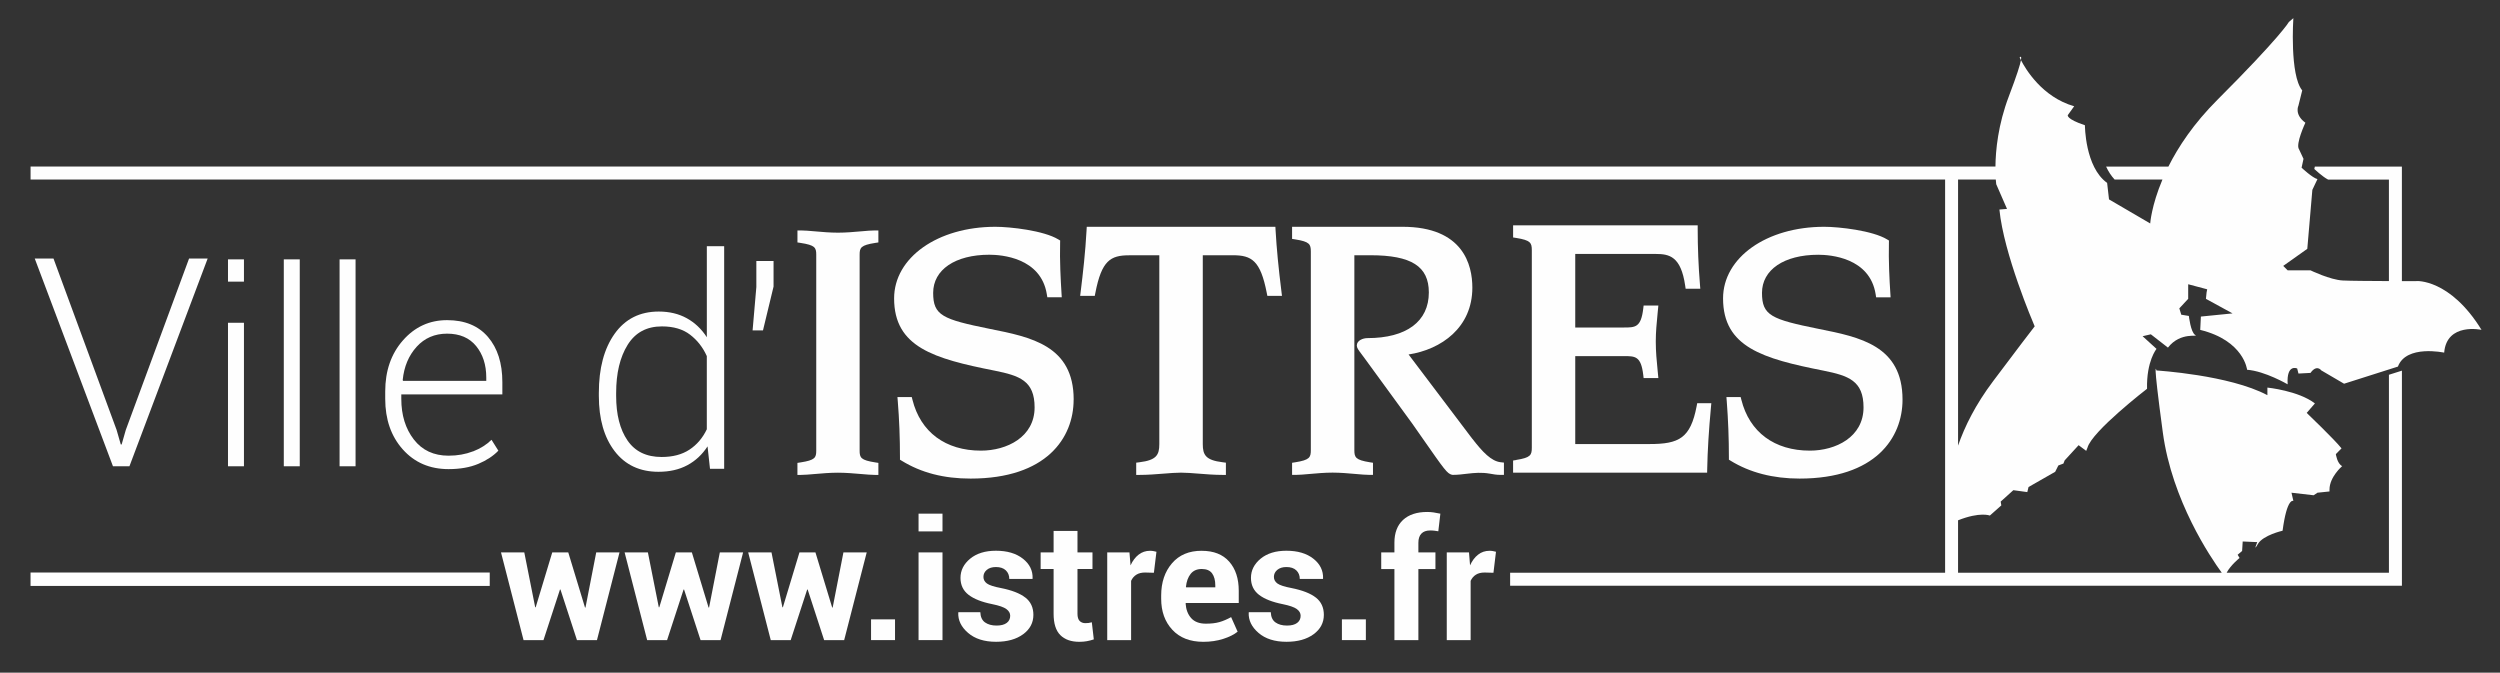 <?xml version="1.0" encoding="UTF-8"?>
<!DOCTYPE svg PUBLIC "-//W3C//DTD SVG 1.1//EN" "http://www.w3.org/Graphics/SVG/1.1/DTD/svg11.dtd">
<!-- Creator: CorelDRAW X5 -->
<svg xmlns="http://www.w3.org/2000/svg" xml:space="preserve" width="102mm" height="27.444mm" style="shape-rendering:geometricPrecision; text-rendering:geometricPrecision; image-rendering:optimizeQuality; fill-rule:evenodd; clip-rule:evenodd"
viewBox="0 0 102 27.444"
 xmlns:xlink="http://www.w3.org/1999/xlink">
 <rect x="0" y="0" width="102" height="27.444" fill="#333333" stroke="none"/>
 <defs>
  <style type="text/css">
   <![CDATA[
    .fil0 {fill:#FEFEFE;fill-rule:nonzero}
   ]]>
  </style>
 </defs>
 <g id="Calque_x0020_1">
  <g id="_344099624">
   <polygon id="_344099144" class="fil0" points="23.888,24.787 23.868,24.787 23.185,22.538 22.532,22.538 21.856,24.777 21.836,24.777 21.391,22.538 20.441,22.538 21.361,26.117 22.174,26.117 22.847,24.053 22.867,24.053 23.54,26.117 24.356,26.117 25.276,22.538 24.326,22.538 "/>
   <polygon id="_344099168" class="fil0" points="28.93,24.787 28.91,24.787 28.228,22.538 27.575,22.538 26.899,24.777 26.879,24.777 26.434,22.538 25.484,22.538 26.404,26.117 27.217,26.117 27.89,24.053 27.91,24.053 28.583,26.117 29.399,26.117 30.319,22.538 29.369,22.538 "/>
   <polygon id="_344099408" class="fil0" points="33.973,24.787 33.953,24.787 33.27,22.538 32.618,22.538 31.942,24.777 31.922,24.777 31.477,22.538 30.526,22.538 31.447,26.117 32.26,26.117 32.933,24.053 32.953,24.053 33.625,26.117 34.442,26.117 35.362,22.538 34.412,22.538 "/>
   <polygon id="_344099504" class="fil0" points="35.539,26.116 36.517,26.116 36.517,25.27 35.539,25.27 "/>
   <polygon id="_344099552" class="fil0" points="37.477,26.116 38.454,26.116 38.454,22.538 37.477,22.538 "/>
   <polygon id="_344100272" class="fil0" points="37.477,21.681 38.454,21.681 38.454,20.957 37.477,20.957 "/>
   <path id="_344100104" class="fil0" d="M41.835 24.382c-0.217,-0.171 -0.548,-0.3 -0.992,-0.389 -0.29,-0.055 -0.482,-0.117 -0.577,-0.187 -0.095,-0.07 -0.142,-0.16 -0.142,-0.27 0,-0.112 0.045,-0.207 0.137,-0.285 0.091,-0.077 0.215,-0.116 0.372,-0.116 0.176,0 0.311,0.045 0.405,0.136 0.093,0.09 0.141,0.207 0.141,0.35l0.944 0 0.007 -0.02c0.011,-0.322 -0.121,-0.59 -0.397,-0.807 -0.275,-0.216 -0.642,-0.324 -1.099,-0.324 -0.438,0 -0.787,0.108 -1.051,0.324 -0.263,0.217 -0.395,0.478 -0.395,0.784 0,0.291 0.11,0.521 0.33,0.691 0.22,0.169 0.542,0.296 0.965,0.38 0.281,0.057 0.474,0.124 0.577,0.201 0.104,0.076 0.156,0.167 0.156,0.273 0,0.123 -0.047,0.221 -0.142,0.292 -0.095,0.072 -0.233,0.108 -0.414,0.108 -0.194,0 -0.351,-0.043 -0.472,-0.129 -0.12,-0.086 -0.184,-0.225 -0.191,-0.417l-0.893 0 -0.007 0.02c-0.013,0.309 0.12,0.584 0.4,0.825 0.28,0.242 0.661,0.363 1.143,0.363 0.457,0 0.825,-0.103 1.104,-0.308 0.279,-0.205 0.418,-0.469 0.418,-0.791 0,-0.3 -0.109,-0.535 -0.327,-0.706z"/>
   <path id="_344099864" class="fil0" d="M44.417 25.417c-0.038,0.005 -0.083,0.008 -0.134,0.008 -0.096,0 -0.173,-0.03 -0.233,-0.089 -0.059,-0.06 -0.089,-0.159 -0.089,-0.297l0 -1.823 0.612 0 0 -0.678 -0.612 0 0 -0.876 -0.974 0 0 0.876 -0.529 0 0 0.678 0.529 0 0 1.825c0,0.397 0.091,0.687 0.273,0.87 0.182,0.183 0.441,0.275 0.778,0.275 0.109,0 0.211,-0.009 0.303,-0.025 0.093,-0.017 0.188,-0.041 0.286,-0.074l-0.081 -0.698c-0.049,0.013 -0.092,0.022 -0.13,0.028z"/>
   <path id="_344100296" class="fil0" d="M46.923 22.472c-0.176,0 -0.332,0.052 -0.467,0.157 -0.135,0.105 -0.245,0.251 -0.33,0.438l-0.044 -0.529 -0.907 0 0 3.579 0.974 0 0 -2.418c0.049,-0.108 0.12,-0.192 0.214,-0.251 0.094,-0.06 0.213,-0.089 0.358,-0.089l0.358 0.01 0.104 -0.857c-0.042,-0.011 -0.085,-0.02 -0.125,-0.028 -0.042,-0.008 -0.087,-0.012 -0.136,-0.012z"/>
   <path id="_344100008" class="fil0" d="M49.032 22.472c-0.515,-0.002 -0.92,0.167 -1.214,0.509 -0.294,0.342 -0.442,0.78 -0.442,1.317l0 0.132c0,0.516 0.151,0.938 0.455,1.265 0.303,0.327 0.725,0.491 1.265,0.491 0.292,0 0.562,-0.04 0.81,-0.119 0.248,-0.079 0.444,-0.177 0.589,-0.294l-0.265 -0.595c-0.163,0.09 -0.321,0.158 -0.473,0.202 -0.153,0.044 -0.338,0.066 -0.557,0.066 -0.266,0 -0.466,-0.076 -0.601,-0.228 -0.135,-0.152 -0.21,-0.351 -0.226,-0.596l0.01 -0.02 2.158 0 0 -0.499c0,-0.498 -0.13,-0.894 -0.39,-1.189 -0.26,-0.294 -0.632,-0.441 -1.119,-0.441zm0.552 1.491l0 0 -1.191 0 -0.007 -0.017c0.022,-0.22 0.086,-0.397 0.192,-0.531 0.106,-0.133 0.257,-0.2 0.454,-0.2 0.194,0 0.335,0.06 0.422,0.18 0.087,0.12 0.13,0.285 0.13,0.494l0 0.073z"/>
   <path id="_344100536" class="fil0" d="M53.688 24.382c-0.217,-0.171 -0.549,-0.3 -0.993,-0.389 -0.29,-0.055 -0.482,-0.117 -0.577,-0.187 -0.095,-0.07 -0.143,-0.16 -0.143,-0.27 0,-0.112 0.046,-0.207 0.138,-0.285 0.092,-0.077 0.215,-0.116 0.372,-0.116 0.176,0 0.311,0.045 0.405,0.136 0.094,0.09 0.141,0.207 0.141,0.35l0.944 0 0.006 -0.02c0.011,-0.322 -0.121,-0.59 -0.397,-0.807 -0.275,-0.216 -0.641,-0.324 -1.099,-0.324 -0.438,0 -0.788,0.108 -1.051,0.324 -0.263,0.217 -0.395,0.478 -0.395,0.784 0,0.291 0.11,0.521 0.329,0.691 0.22,0.169 0.542,0.296 0.965,0.38 0.281,0.057 0.474,0.124 0.577,0.201 0.104,0.076 0.156,0.167 0.156,0.273 0,0.123 -0.048,0.221 -0.142,0.292 -0.096,0.072 -0.233,0.108 -0.413,0.108 -0.195,0 -0.352,-0.043 -0.472,-0.129 -0.121,-0.086 -0.184,-0.225 -0.191,-0.417l-0.894 0 -0.007 0.02c-0.013,0.309 0.12,0.584 0.4,0.825 0.28,0.242 0.661,0.363 1.143,0.363 0.457,0 0.825,-0.103 1.104,-0.308 0.279,-0.205 0.419,-0.469 0.419,-0.791 0,-0.3 -0.109,-0.535 -0.326,-0.706z"/>
   <polygon id="_344100584" class="fil0" points="54.75,26.116 55.727,26.116 55.727,25.27 54.75,25.27 "/>
   <path id="_344100224" class="fil0" d="M58.231 20.888c-0.424,0 -0.753,0.109 -0.988,0.326 -0.234,0.218 -0.351,0.527 -0.351,0.928l0 0.397 -0.538 0 0 0.678 0.538 0 0 2.901 0.978 0 0 -2.901 0.696 0 0 -0.678 -0.696 0 0 -0.397c0,-0.16 0.041,-0.285 0.122,-0.37 0.082,-0.086 0.201,-0.129 0.36,-0.129 0.067,0 0.125,0.003 0.176,0.01 0.05,0.007 0.102,0.015 0.155,0.023l0.084 -0.718c-0.103,-0.022 -0.198,-0.039 -0.283,-0.052 -0.086,-0.012 -0.171,-0.018 -0.253,-0.018z"/>
   <path id="_344100128" class="fil0" d="M60.774 22.472c-0.177,0 -0.333,0.052 -0.467,0.157 -0.135,0.105 -0.245,0.251 -0.329,0.438l-0.043 -0.529 -0.907 0 0 3.579 0.974 0 0 -2.418c0.049,-0.108 0.121,-0.192 0.214,-0.251 0.093,-0.06 0.213,-0.089 0.358,-0.089l0.359 0.01 0.103 -0.857c-0.042,-0.011 -0.084,-0.02 -0.125,-0.028 -0.042,-0.008 -0.086,-0.012 -0.135,-0.012z"/>
   <polygon id="_344100392" class="fil0" points="1.246,23.906 19.981,23.906 19.981,23.359 1.246,23.359 "/>
   <path id="_344101016" class="fil0" d="M32.663 18.866l-0.128 0.02 0 0.49 0.151 0c0.141,0 0.332,-0.017 0.554,-0.036 0.294,-0.026 0.628,-0.054 0.947,-0.054 0.321,0 0.654,0.029 0.948,0.054 0.221,0.019 0.411,0.036 0.552,0.036l0.151 0 0 -0.49 -0.128 -0.02c-0.588,-0.091 -0.637,-0.192 -0.637,-0.48l0 -7.994c0,-0.288 0.049,-0.389 0.637,-0.481l0.128 -0.02 0 -0.489 -0.151 0c-0.141,0 -0.332,0.017 -0.552,0.036 -0.294,0.026 -0.626,0.055 -0.947,0.055 -0.319,0 -0.652,-0.029 -0.947,-0.055 -0.222,-0.019 -0.413,-0.036 -0.554,-0.036l-0.151 0 0 0.489 0.128 0.02c0.589,0.091 0.639,0.192 0.639,0.481l0 7.994c0,0.288 -0.05,0.389 -0.639,0.48z"/>
   <path id="_344101184" class="fil0" d="M43.806 16.305c0,-2.206 -1.74,-2.552 -3.423,-2.887 -1.931,-0.391 -2.31,-0.548 -2.31,-1.469 0,-0.945 0.9,-1.556 2.293,-1.556 0.488,0 2.101,0.116 2.344,1.609l0.021 0.127 0.589 0 -0.01 -0.161c-0.036,-0.572 -0.076,-1.325 -0.057,-2.068l0.002 -0.087 -0.075 -0.045c-0.599,-0.364 -1.969,-0.515 -2.57,-0.515 -2.354,0 -4.13,1.256 -4.13,2.921 0,1.989 1.624,2.459 4.1,2.948 1.016,0.206 1.632,0.409 1.632,1.499 0,1.213 -1.135,1.765 -2.189,1.765 -1.445,0 -2.464,-0.755 -2.794,-2.073l-0.029 -0.114 -0.584 0 0.013 0.163c0.061,0.746 0.09,1.501 0.09,2.308l0 0.085 0.072 0.044c0.796,0.489 1.715,0.727 2.808,0.727 3.1,0 4.205,-1.663 4.205,-3.22z"/>
   <path id="_344100776" class="fil0" d="M46.071 10.414l1.229 0 0 7.705c0,0.444 -0.117,0.656 -0.81,0.741l-0.133 0.017 0 0.499 0.151 0c0.316,0 0.642,-0.026 0.958,-0.051 0.265,-0.021 0.516,-0.041 0.719,-0.041 0.206,0 0.458,0.02 0.725,0.041 0.314,0.025 0.64,0.051 0.956,0.051l0.151 0 0 -0.499 -0.133 -0.017c-0.693,-0.085 -0.81,-0.297 -0.81,-0.741l0 -7.705 1.228 0c0.764,0 1.125,0.213 1.382,1.535l0.024 0.122 0.597 0 -0.021 -0.17c-0.121,-0.968 -0.198,-1.764 -0.24,-2.506l-0.008 -0.142 -7.696 0 -0.008 0.143c-0.048,0.889 -0.148,1.766 -0.24,2.506l-0.021 0.17 0.596 0 0.024 -0.122c0.256,-1.321 0.617,-1.534 1.381,-1.534z"/>
   <path id="_344100656" class="fil0" d="M60.072 17.905l-2.602 -3.442c1.335,-0.205 2.602,-1.098 2.602,-2.727 0,-0.927 -0.371,-2.483 -2.853,-2.483l-4.502 0 0 0.494 0.127 0.02c0.589,0.093 0.638,0.198 0.638,0.497l0 8.101c0,0.298 -0.049,0.403 -0.638,0.497l-0.127 0.02 0 0.494 0.151 0c0.142,0 0.333,-0.017 0.555,-0.037 0.293,-0.026 0.626,-0.056 0.945,-0.056 0.322,0 0.656,0.03 0.95,0.056 0.22,0.02 0.409,0.036 0.549,0.036l0.151 0 0 -0.494 -0.127 -0.02c-0.584,-0.094 -0.633,-0.198 -0.633,-0.497l0 -7.95 0.657 0c1.67,0 2.382,0.454 2.382,1.518 0,1.184 -0.913,1.863 -2.504,1.863 -0.181,0 -0.435,0.094 -0.435,0.303 0,0.095 0.063,0.178 0.2,0.36 0.038,0.051 0.081,0.108 0.129,0.174l1.935 2.653 0.435 0.622c0.891,1.276 0.985,1.409 1.179,1.463l0.04 0.005c0.195,0 0.393,-0.024 0.584,-0.047 0.301,-0.036 0.592,-0.061 0.924,-0.003 0.136,0.025 0.277,0.05 0.426,0.05l0.151 0 0 -0.501 -0.135 -0.015c-0.378,-0.042 -0.734,-0.413 -1.152,-0.955z"/>
   <path id="_344100680" class="fil0" d="M61.862 18.769l-0.128 0.02 0 0.496 7.917 0 0.003 -0.148c0.015,-0.749 0.063,-1.55 0.153,-2.522l0.015 -0.165 -0.576 0 -0.023 0.123c-0.251,1.311 -0.722,1.544 -1.922,1.544l-3.031 0 0 -3.588 1.979 0c0.469,0 0.704,0 0.795,0.763l0.016 0.133 0.601 0 -0.03 -0.312c-0.039,-0.392 -0.075,-0.763 -0.075,-1.182 0,-0.388 0.036,-0.755 0.074,-1.144l0.031 -0.322 -0.601 0 -0.016 0.133c-0.092,0.764 -0.327,0.764 -0.795,0.764l-1.979 0 0 -3.001 3.284 0c0.554,0 1.027,0.097 1.201,1.29l0.019 0.129 0.598 0 -0.013 -0.164c-0.062,-0.756 -0.093,-1.52 -0.093,-2.271l0 -0.151 -7.531 0 0 0.494 0.127 0.02c0.586,0.094 0.636,0.2 0.636,0.501l0 8.056c0,0.302 -0.049,0.407 -0.635,0.5z"/>
   <path id="_344100632" class="fil0" d="M77.07 9.814l-0.074 -0.045c-0.597,-0.364 -1.968,-0.516 -2.569,-0.516 -2.352,0 -4.126,1.256 -4.126,2.921 0,1.989 1.622,2.459 4.096,2.948 1.017,0.205 1.635,0.409 1.635,1.499 0,1.213 -1.135,1.765 -2.19,1.765 -1.445,0 -2.463,-0.755 -2.794,-2.073l-0.029 -0.114 -0.581 0 0.013 0.163c0.059,0.772 0.088,1.527 0.088,2.308l0 0.085 0.072 0.044c0.785,0.482 1.731,0.727 2.811,0.727 3.098,0 4.201,-1.663 4.201,-3.22 0,-2.205 -1.74,-2.552 -3.421,-2.887 -1.934,-0.391 -2.313,-0.548 -2.313,-1.469 0,-0.945 0.901,-1.556 2.297,-1.556 0.488,0 2.101,0.116 2.34,1.609l0.02 0.127 0.59 0 -0.01 -0.161c-0.037,-0.571 -0.076,-1.323 -0.058,-2.068l0.002 -0.087z"/>
   <path id="_344100824" class="fil0" d="M26.865 19.249c0.452,0 0.844,-0.089 1.178,-0.268 0.334,-0.179 0.608,-0.435 0.825,-0.769l0.1 0.914 0.578 0 0 -9.082 -0.707 0 0 3.715c-0.216,-0.334 -0.488,-0.592 -0.816,-0.774 -0.328,-0.182 -0.71,-0.274 -1.146,-0.274 -0.769,0 -1.369,0.302 -1.799,0.905 -0.43,0.603 -0.645,1.408 -0.645,2.413l0 0.123c0,0.943 0.215,1.695 0.645,2.256 0.43,0.561 1.026,0.841 1.788,0.841zm-1.726 -3.22l0 0c0,-0.803 0.156,-1.456 0.468,-1.958 0.312,-0.503 0.778,-0.754 1.399,-0.754 0.471,0 0.855,0.112 1.149,0.338 0.294,0.225 0.522,0.516 0.683,0.873l0 2.987c-0.169,0.353 -0.404,0.63 -0.707,0.83 -0.303,0.2 -0.681,0.3 -1.137,0.3 -0.62,0 -1.085,-0.225 -1.393,-0.676 -0.308,-0.45 -0.462,-1.056 -0.462,-1.816l0 -0.123z"/>
   <polygon id="_344100752" class="fil0" points="31.561,10.65 30.859,10.65 30.859,11.71 30.706,13.479 31.13,13.479 31.561,11.692 "/>
   <polygon id="_344101256" class="fil0" points="8.473,10.547 7.714,10.547 5.133,17.54 4.963,18.134 4.928,18.134 4.757,17.54 2.182,10.547 1.417,10.547 4.609,19.024 5.281,19.024 "/>
   <polygon id="_344101304" class="fil0" points="9.302,19.024 9.953,19.024 9.953,13.169 9.302,13.169 "/>
   <polygon id="_344100896" class="fil0" points="9.953,10.582 9.302,10.582 9.302,11.491 9.953,11.491 "/>
   <polygon id="_344101520" class="fil0" points="11.579,10.582 11.579,19.024 12.23,19.024 12.23,10.582 "/>
   <polygon id="_344101568" class="fil0" points="13.855,10.582 13.855,19.024 14.507,19.024 14.507,10.582 "/>
   <path id="_344101472" class="fil0" d="M19.297 18.416c-0.303,0.117 -0.635,0.176 -0.997,0.176 -0.602,0 -1.074,-0.22 -1.415,-0.66 -0.341,-0.44 -0.512,-0.994 -0.512,-1.662l0 -0.178 4.123 0 0 -0.503c0,-0.772 -0.196,-1.386 -0.588,-1.843 -0.393,-0.456 -0.948,-0.684 -1.667,-0.684 -0.716,0 -1.315,0.274 -1.799,0.823 -0.483,0.548 -0.725,1.244 -0.725,2.089l0 0.297c0,0.841 0.239,1.529 0.717,2.065 0.478,0.536 1.101,0.804 1.867,0.804 0.471,0 0.875,-0.072 1.213,-0.214 0.338,-0.142 0.611,-0.322 0.819,-0.538l-0.279 -0.444c-0.201,0.198 -0.452,0.356 -0.755,0.474zm-2.299 -4.267l0 0c0.325,-0.357 0.739,-0.536 1.243,-0.536 0.514,0 0.909,0.169 1.185,0.506 0.275,0.337 0.414,0.766 0.414,1.285l0 0.136 -3.394 0 -0.016 -0.033c0.054,-0.548 0.244,-1.001 0.569,-1.358z"/>
   <path id="_344101616" class="fil0" d="M82.401 2.345c0,0 0.019,0.042 0.053,0.109 0.041,-0.226 -0.053,-0.109 -0.053,-0.109z"/>
   <path id="_344101784" class="fil0" d="M98.584 11.47c0,0 -0.241,0 -0.587,-0.001l0 -4.672 -3.552 0 -0.021 0.098c0,0 0.34,0.32 0.562,0.432l2.482 0 0 4.141c-0.73,-0.003 -1.599,-0.009 -1.882,-0.024 -0.516,-0.026 -1.317,-0.414 -1.317,-0.414l-0.932 0 -0.181 -0.181 0.982 -0.697 0.206 -2.405 0.208 -0.439c-0.208,-0.052 -0.647,-0.466 -0.647,-0.466l0.078 -0.361 -0.181 -0.388c-0.155,-0.206 0.258,-1.086 0.258,-1.086 -0.464,-0.337 -0.283,-0.699 -0.283,-0.699l0.154 -0.62c-0.517,-0.621 -0.362,-2.947 -0.362,-2.947l-0.181 0.155c0,0 -0.336,0.595 -2.921,3.18 -0.965,0.965 -1.591,1.912 -1.996,2.72l-2.542 0c0.09,0.194 0.205,0.376 0.349,0.53l1.95 0c-0.451,1.069 -0.499,1.791 -0.499,1.791l-1.681 -0.982 -0.077 -0.673c-0.906,-0.646 -0.906,-2.352 -0.906,-2.352 -0.775,-0.258 -0.698,-0.413 -0.698,-0.413l0.26 -0.362c-1.306,-0.371 -1.988,-1.525 -2.171,-1.882 -0.034,0.183 -0.156,0.589 -0.491,1.468 -0.446,1.17 -0.544,2.217 -0.55,2.875l-2.054 0 -78.113 0 0 0.53 78.113 0 0 16.041 -17.747 0 0 0.53 17.747 0 0.51 0 18.128 0 0 -8.774 -0.53 0.168 0 8.076 -6.621 0c0.162,-0.309 0.527,-0.602 0.527,-0.602l-0.079 -0.13 0.183 -0.155 0.024 -0.387 0.594 0.026c0,0 -0.18,0.439 0.025,0.078 0.207,-0.362 1.008,-0.543 1.008,-0.543 0.181,-1.37 0.44,-1.215 0.44,-1.215l-0.077 -0.336 0.904 0.104 0.156 -0.104 0.491 -0.051 0 -0.077c0,-0.517 0.517,-0.957 0.517,-0.957 -0.207,-0.103 -0.258,-0.49 -0.258,-0.49l0.232 -0.234c-0.286,-0.362 -1.421,-1.447 -1.421,-1.447l0.335 -0.387c-0.671,-0.518 -1.939,-0.646 -1.939,-0.646l0 0.31c-1.551,-0.827 -4.524,-1.008 -4.524,-1.008 0,0 -0.181,-0.724 0.258,2.533 0.375,2.773 1.946,5.091 2.404,5.719l-10.759 0 0 -2.139c0.9,-0.357 1.298,-0.194 1.298,-0.194l0.467 -0.414 -0.026 -0.155 0.517 -0.466 0.569 0.078 0.051 -0.207 1.087 -0.621 0.129 -0.258 0.207 -0.078 0.05 -0.129 0.57 -0.621 0.31 0.232 0.051 -0.129c0.182,-0.671 2.431,-2.404 2.431,-2.404 -0.026,-1.137 0.387,-1.628 0.387,-1.628l-0.568 -0.517 0.336 -0.078 0.698 0.543c0.517,-0.67 1.292,-0.413 1.112,-0.516 -0.183,-0.104 -0.259,-0.776 -0.259,-0.776l-0.31 -0.051 -0.079 -0.259 0.362 -0.388 0 -0.595 0.775 0.206 -0.025 0.13 -0.026 0.259 1.086 0.594 -1.292 0.129 -0.027 0.544c1.785,0.438 1.913,1.627 1.913,1.627 0.723,0.052 1.654,0.594 1.654,0.594 -0.052,-0.852 0.389,-0.646 0.389,-0.646l0.052 0.206 0.491 -0.026c0.258,-0.361 0.44,-0.103 0.44,-0.103l0.93 0.544 2.197 -0.699c0.337,-0.905 1.887,-0.569 1.887,-0.569 0.103,-1.241 1.524,-0.93 1.524,-0.93 -1.292,-2.095 -2.662,-1.991 -2.662,-1.991zm-17.266 4.084l0 0c-0.714,0.949 -1.155,1.839 -1.429,2.627l0 -10.855 1.539 0c0.009,0.121 0.018,0.189 0.018,0.189l0.44 1.008 -0.31 0.026c0.175,1.802 1.364,4.59 1.439,4.766 -0.183,0.234 -0.643,0.837 -1.698,2.24z"/>
  </g>
 </g>
</svg>
